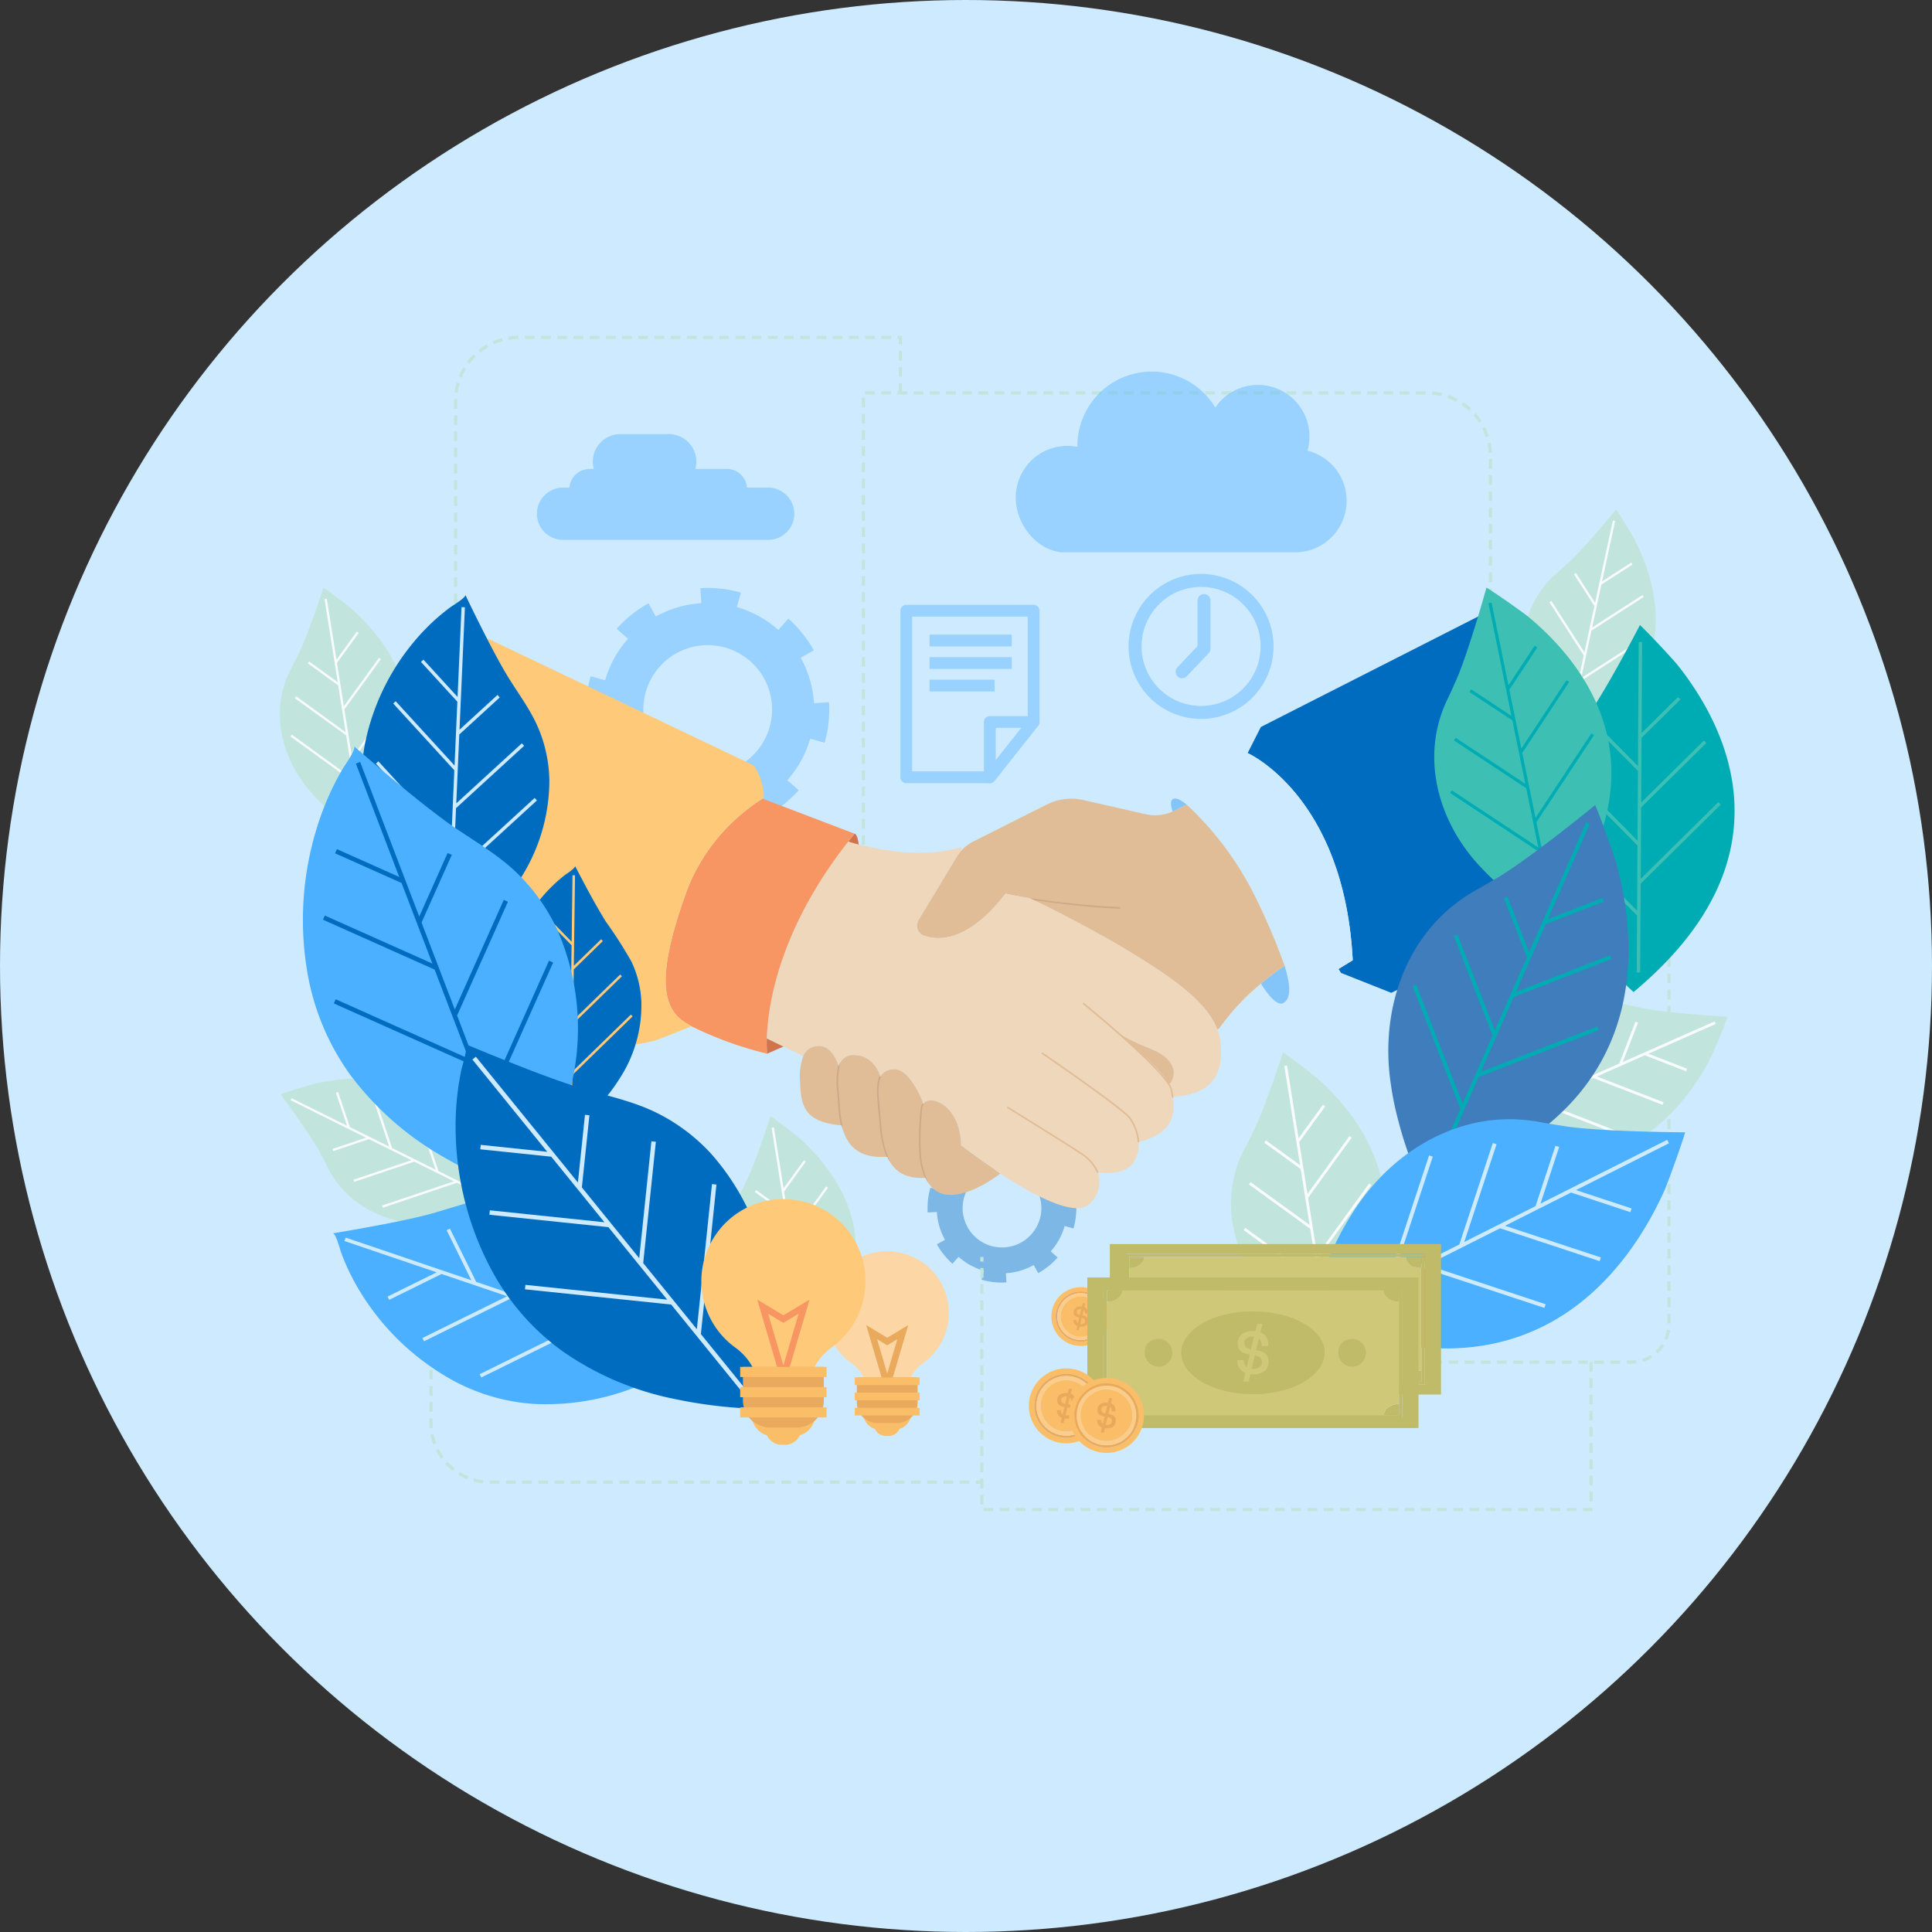 <svg xmlns="http://www.w3.org/2000/svg" width="256" height="256" viewBox="0 0 256 256">
  <rect x="0" y="0" width="256" height="256" fill="#333333" stroke="none"/>
  <g id="Group_11795" data-name="Group 11795" transform="translate(-1251 -1773)">
    <circle id="Ellipse_217" data-name="Ellipse 217" cx="128" cy="128" r="128" transform="translate(1251 1773)" fill="#ceeaff"/>
    <g id="Group_11562" data-name="Group 11562" transform="translate(1258.035 1749.66)">
      <g id="Group_11509" data-name="Group 11509" transform="translate(49.866 181.218)">
        <path id="Path_3200" data-name="Path 3200" d="M149.4,370.639h-.8v-.429h.8Zm-1.663,0h-1.288v-.429h1.288Zm-2.147,0h-1.288v-.429h1.288Zm-2.147,0h-1.288v-.429h1.288Zm-2.147,0h-1.288v-.429H141.3Zm-2.147,0h-1.288v-.429h1.288Zm-2.147,0h-1.288v-.429h1.288Zm-2.147,0h-1.288v-.429h1.288Zm-2.147,0h-1.288v-.429h1.288Zm-2.147,0h-1.288v-.429h1.288Zm-2.147,0h-1.288v-.429h1.288Zm-2.147,0h-1.288v-.429h1.288Zm-2.147,0h-1.288v-.429h1.288Zm-2.147,0H120.69v-.429h1.288Zm-2.147,0h-1.288v-.429h1.288Zm-2.147,0H116.4v-.429h1.288Zm-2.147,0H114.25v-.429h1.288Zm-2.147,0H112.1v-.429h1.288Zm-2.147,0h-1.288v-.429h1.288Zm-2.147,0h-1.288v-.429H109.1Zm-2.147,0h-1.288v-.429h1.288Zm-2.147,0h-1.288v-.429H104.8Zm-2.147,0h-1.288v-.429h1.288Zm-2.147,0H99.222v-.429h1.288Zm-2.147,0H97.075v-.429h1.288Zm-2.147,0H94.928v-.429h1.288Zm-2.147,0H92.781v-.429h1.288Zm-2.147,0H90.635v-.429h1.288Zm-2.147,0H88.488v-.429h1.288Zm-2.147,0H86.341v-.429h1.288Zm-2.147,0H84.194v-.429h1.288Zm-2.169-.055a8.118,8.118,0,0,1-1.3-.26l.119-.413a7.558,7.558,0,0,0,1.226.246Zm-2.128-.551a8.02,8.02,0,0,1-1.175-.6l.226-.365a7.616,7.616,0,0,0,1.112.57Zm-1.9-1.108a8.127,8.127,0,0,1-.97-.9l.316-.29a7.707,7.707,0,0,0,.918.85Zm-1.529-1.579a8.021,8.021,0,0,1-.693-1.125l.383-.195a7.592,7.592,0,0,0,.656,1.066Zm-1.048-1.932a8.057,8.057,0,0,1-.361-1.273l.422-.083a7.6,7.6,0,0,0,.342,1.2Zm-.483-2.146c-.019-.226-.029-.456-.029-.686v-.619h.429v.619c0,.219.009.436.027.65Zm.4-2.164H76.2v-1.288h.429Zm0-2.147H76.2V357.67h.429Zm0-2.147H76.2v-1.288h.429Zm0-2.147H76.2v-1.288h.429Zm0-2.147H76.2v-1.288h.429Zm0-2.147H76.2v-1.288h.429Zm0-2.147H76.2v-1.288h.429Zm0-2.147H76.2v-1.288h.429Zm0-2.147H76.2v-1.288h.429Zm0-2.147H76.2V340.5h.429Zm0-2.147H76.2v-1.288h.429Zm0-2.147H76.2V336.2h.429Zm0-2.147H76.2v-1.288h.429Zm0-2.147H76.2v-1.288h.429Z" transform="translate(-76.198 -331.908)" fill="#c1e5dc"/>
      </g>
      <g id="Group_11510" data-name="Group 11510" transform="translate(149.483 143.736)">
        <path id="Path_3201" data-name="Path 3201" d="M367.813,304.923h-.58v-.429h.58a4.922,4.922,0,0,0,.676-.047l.06.425A5.32,5.32,0,0,1,367.813,304.923Zm-1.438,0h-1.288v-.429h1.288Zm-2.147,0H362.94v-.429h1.288Zm-2.147,0h-1.288v-.429h1.288Zm-2.147,0h-1.288v-.429h1.288Zm-2.147,0H356.5v-.429h1.288Zm-2.147,0h-1.288v-.429h1.288Zm-2.147,0h-1.288v-.429h1.288Zm-2.147,0h-1.288v-.429h1.288Zm-2.147,0h-1.288v-.429H349.2Zm-2.147,0h-1.288v-.429h1.288Zm-2.147,0h-1.288v-.429h1.288Zm-2.147,0h-1.288v-.429h1.288Zm-2.147,0h-1.288v-.429h1.288Zm-2.147,0h-1.288v-.429h1.288Zm-2.147,0h-1.288v-.429h1.288Zm-2.147,0h-1.288v-.429h1.288Zm-2.147,0h-1.288v-.429h1.288Zm-2.147,0H328.59v-.429h1.288Zm-2.147,0h-1.288v-.429h1.288Zm-2.147,0H324.3v-.429h1.288Zm-2.147,0H322.15v-.429h1.288Zm-2.147,0H320v-.429h1.288Zm-2.147,0h-1.288v-.429h1.288Zm-2.147,0h-1.288v-.429H317Zm-2.147,0h-1.288v-.429h1.288Zm-2.147,0h-1.288v-.429H312.7Zm-2.147,0h-1.288v-.429h1.288Zm-2.147,0h-.2v-.429h.2Zm61.01-.251-.132-.408a4.823,4.823,0,0,0,1.112-.524l.231.362A5.22,5.22,0,0,1,369.42,304.672Zm1.921-1.115-.289-.317a4.879,4.879,0,0,0,.8-.937l.36.234A5.256,5.256,0,0,1,371.341,303.558Zm1.289-1.81-.4-.169a4.792,4.792,0,0,0,.335-1.183l.425.063A5.231,5.231,0,0,1,372.63,301.748Zm.421-2.176h-.429v-1.288h.429Zm0-2.147h-.429v-1.288h.429Zm0-2.147h-.429V293.99h.429Zm0-2.147h-.429v-1.288h.429Zm0-2.147h-.429V289.7h.429Zm0-2.147h-.429V287.55h.429Zm0-2.147h-.429V285.4h.429Zm0-2.147h-.429v-1.288h.429Zm0-2.147h-.429v-1.288h.429Zm0-2.147h-.429v-1.288h.429Zm0-2.147h-.429v-1.288h.429Zm0-2.147h-.429v-1.288h.429Zm0-2.147h-.429v-1.288h.429Zm0-2.147h-.429v-1.288h.429Zm0-2.147h-.429v-1.288h.429Zm0-2.147h-.429v-1.288h.429Zm0-2.147h-.429v-1.288h.429Zm0-2.147h-.429v-1.288h.429Zm0-2.147h-.429v-1.288h.429Zm0-2.147h-.429v-1.288h.429Zm0-2.147h-.429v-1.288h.429Zm0-2.147h-.429V253.2h.429Zm0-2.147h-.429v-1.288h.429Zm0-2.147h-.429v-1.288h.429Zm0-2.147h-.429V246.76h.429Zm0-2.147h-.429v-1.288h.429Z" transform="translate(-308.208 -244.613)" fill="#c1e5dc"/>
      </g>
      <g id="Group_11511" data-name="Group 11511" transform="translate(53.116 67.833)">
        <path id="Path_3202" data-name="Path 3202" d="M84.2,118.22h-.429V117H84.2Zm0-2.082h-.429V114.85H84.2Zm0-2.147h-.429V112.7H84.2Zm0-2.147h-.429v-1.288H84.2Zm0-2.147h-.429V108.41H84.2Zm0-2.147h-.429v-1.288H84.2Zm0-2.147h-.429v-1.288H84.2Zm0-2.147h-.429v-1.288H84.2Zm0-2.147h-.429V99.822H84.2Zm0-2.147h-.429V97.676H84.2Zm0-2.147h-.429V95.529H84.2Zm0-2.147h-.429V93.382H84.2Zm0-2.147h-.429V91.235H84.2Zm0-2.147h-.429V89.088H84.2Zm0-2.147h-.429V86.941H84.2Zm0-2.147h-.429V84.795H84.2Zm0-2.147h-.429V82.648H84.2Zm0-2.147h-.429V80.5H84.2Zm0-2.147h-.429V78.354H84.2Zm0-2.147h-.429V76.457c0-.085,0-.171,0-.256l.429.013c0,.081,0,.162,0,.243Zm58.938-2.1h-.429V74.112h.429Zm-58.868-.02-.425-.056a8.6,8.6,0,0,1,.271-1.291l.412.12A8.205,8.205,0,0,0,84.266,75.38Zm.534-2.016-.4-.162a8.659,8.659,0,0,1,.59-1.179l.368.221A8.2,8.2,0,0,0,84.8,73.364Zm58.334-.111h-.429V71.965h.429Zm-57.307-1.7-.344-.258a8.668,8.668,0,0,1,.869-.992l.3.306A8.241,8.241,0,0,0,85.828,71.55Zm57.307-.444h-.429V69.818h.429ZM87.28,70.052l-.268-.335a8.639,8.639,0,0,1,1.091-.743l.214.372A8.173,8.173,0,0,0,87.28,70.052Zm1.782-1.085-.175-.392a8.556,8.556,0,0,1,1.244-.442l.112.414A8.138,8.138,0,0,0,89.061,68.967Zm54.073-.008h-.429v-.7h-.162v-.429h.592ZM91.06,68.37l-.069-.424a8.714,8.714,0,0,1,1.314-.113l0,.429A8.3,8.3,0,0,0,91.06,68.37Zm50.624-.108H140.4v-.429h1.288Zm-2.147,0h-1.288v-.429h1.288Zm-2.147,0H136.1v-.429h1.288Zm-2.147,0h-1.288v-.429h1.288Zm-2.147,0h-1.288v-.429H133.1Zm-2.147,0h-1.288v-.429h1.288Zm-2.147,0h-1.288v-.429H128.8Zm-2.147,0h-1.288v-.429h1.288Zm-2.147,0h-1.288v-.429h1.288Zm-2.147,0h-1.288v-.429h1.288Zm-2.147,0h-1.288v-.429h1.288Zm-2.147,0h-1.288v-.429h1.288Zm-2.147,0h-1.288v-.429h1.288Zm-2.147,0h-1.288v-.429h1.288Zm-2.147,0H110.34v-.429h1.288Zm-2.147,0h-1.288v-.429h1.288Zm-2.147,0h-1.288v-.429h1.288Zm-2.147,0H103.9v-.429h1.288Zm-2.147,0h-1.288v-.429h1.288Zm-2.147,0H99.606v-.429h1.288Zm-2.147,0H97.459v-.429h1.288Zm-2.147,0H95.313v-.429H96.6Zm-2.147,0H93.166v-.429h1.288Z" transform="translate(-83.767 -67.833)" fill="#c1e5dc"/>
      </g>
      <g id="Group_11512" data-name="Group 11512" transform="translate(107.155 75.185)">
        <path id="Path_3203" data-name="Path 3203" d="M293.141,148.066h-1.5v-.429h1.073V147.6h.429Zm-2.362,0h-1.288v-.429h1.288Zm-2.147,0h-1.288v-.429h1.288Zm-2.147,0H285.2v-.429h1.288Zm-2.147,0h-1.288v-.429h1.288Zm-2.147,0H280.9v-.429h1.288Zm-2.147,0h-1.288v-.429h1.288Zm-2.147,0H276.61v-.429H277.9Zm-2.147,0h-1.288v-.429h1.288Zm-2.147,0h-1.288v-.429H273.6Zm-2.147,0H270.17v-.429h1.288Zm-2.147,0h-1.288v-.429h1.288Zm-2.147,0h-1.288v-.429h1.288Zm-2.147,0h-1.288v-.429h1.288Zm-2.147,0h-1.288v-.429h1.288Zm-2.147,0h-1.288v-.429h1.288Zm-2.147,0h-1.288v-.429h1.288Zm-2.147,0h-1.288v-.429h1.288Zm-2.147,0H253v-.429h1.288Zm-2.147,0h-1.288v-.429h1.288Zm-2.147,0H248.7v-.429h1.288Zm-2.147,0h-1.288v-.429h1.288Zm-2.147,0h-1.288v-.429H245.7Zm-2.147,0h-1.288v-.429h1.288Zm-2.147,0h-1.288v-.429H241.4Zm-2.147,0h-1.288v-.429h1.288Zm-2.147,0h-1.288v-.429h1.288Zm-2.147,0h-1.288v-.429h1.288Zm-2.147,0h-1.288v-.429h1.288Zm-2.147,0H229.38v-.429h1.288Zm-2.147,0h-1.288v-.429h1.288Zm-2.147,0h-1.288v-.429h1.288Zm-2.147,0H222.94v-.429h1.288Zm-2.147,0h-1.288v-.429h1.288Zm-2.147,0h-1.288v-.429h1.288Zm-2.147,0H216.5v-.429h1.288Zm-2.147,0h-1.288v-.429h1.288Zm-2.147,0h-1.288v-.429h1.288Zm-2.147,0h-1.288v-.429h1.288Zm-1.292-.855h-.429v-1.288h.429Zm83.086-.472h-.429v-1.288h.429Zm-83.086-1.675h-.429v-1.288h.429Zm83.086-.472h-.429V143.3h.429Zm-83.086-1.675h-.429v-1.288h.429Zm83.086-.472h-.429v-1.288h.429Zm-83.086-1.675h-.429v-1.288h.429Zm83.086-.472h-.429v-1.288h.429Zm-83.086-1.675h-.429v-1.288h.429Zm83.086-.472h-.429v-1.288h.429Zm-83.086-1.675h-.429v-1.288h.429ZM293.141,136h-.429v-1.288h.429Zm-83.086-1.675h-.429v-1.288h.429Zm83.086-.472h-.429V132.57h.429Zm-83.086-1.675h-.429V130.9h.429Zm83.086-.472h-.429v-1.288h.429Zm-83.086-1.675h-.429v-1.288h.429Zm83.086-.472h-.429v-1.288h.429Zm-83.086-1.675h-.429V126.6h.429Zm83.086-.472h-.429V126.13h.429Zm-83.086-1.675h-.429v-1.288h.429Zm83.086-.472h-.429v-1.288h.429ZM210.055,123.6h-.429v-1.288h.429Zm83.086-.472h-.429v-1.288h.429Zm-83.086-1.675h-.429v-1.288h.429Zm83.086-.472h-.429v-1.288h.429ZM210.055,119.3h-.429v-1.288h.429Zm83.086-.472h-.429v-1.288h.429Zm-83.086-1.675h-.429v-1.288h.429Zm83.086-.472h-.429V115.4h.429Zm-83.086-1.675h-.429V113.72h.429Zm83.086-.472h-.429v-1.288h.429Zm-83.086-1.675h-.429v-1.288h.429Zm83.086-.472h-.429V111.1h.429Zm-83.086-1.675h-.429v-1.288h.429Zm83.086-.472h-.429v-1.288h.429Zm-83.086-1.675h-.429V107.28h.429Zm83.086-.472h-.429v-1.288h.429Zm-83.086-1.675h-.429v-1.288h.429Zm83.086-.472h-.429v-1.288h.429Zm-83.086-1.675h-.429v-1.288h.429Zm83.086-.472h-.429v-1.288h.429Zm-83.086-1.675h-.429V100.84h.429Zm83.086-.472h-.429v-1.288h.429Zm-83.086-1.675h-.429V98.693h.429Zm83.086-.472h-.429V98.221h.429Zm-83.086-1.675h-.429V96.546h.429Zm83.086-.472h-.429V96.074h.429Zm-83.086-1.675h-.429V94.4h.429Zm83.086-.472h-.429V93.927h.429ZM210.055,93.54h-.429V92.252h.429Zm82.642-.459a8.251,8.251,0,0,0-.17-1.242l.419-.091a8.611,8.611,0,0,1,.179,1.307Zm-82.642-1.688h-.429V90.105h.429Zm82.252-.361a8.044,8.044,0,0,0-.479-1.158l.383-.195a8.5,8.5,0,0,1,.505,1.219Zm-82.252-1.786h-.429V87.959h.429Zm81.356-.1a8.238,8.238,0,0,0-.756-1l.321-.285a8.661,8.661,0,0,1,.8,1.052Zm-1.342-1.6a8.259,8.259,0,0,0-.984-.777l.24-.356a8.721,8.721,0,0,1,1.035.818ZM210.055,87.1h-.429V85.812h.429Zm78.313-.755a8.119,8.119,0,0,0-1.149-.5l.142-.406a8.59,8.59,0,0,1,1.209.53Zm-1.951-.739a8.19,8.19,0,0,0-1.239-.195l.034-.428a8.693,8.693,0,0,1,1.3.205Zm-2.079-.221H283.05v-.429h1.288Zm-2.147,0H280.9v-.429h1.288Zm-2.147,0h-1.288v-.429h1.288Zm-2.147,0H276.61v-.429H277.9Zm-2.147,0h-1.288v-.429h1.288Zm-2.147,0h-1.288v-.429H273.6Zm-2.147,0H270.17v-.429h1.288Zm-2.147,0h-1.288v-.429h1.288Zm-2.147,0h-1.288v-.429h1.288Zm-2.147,0h-1.288v-.429h1.288Zm-2.147,0h-1.288v-.429h1.288Zm-2.147,0h-1.288v-.429h1.288Zm-2.147,0h-1.288v-.429h1.288Zm-2.147,0h-1.288v-.429h1.288Zm-2.147,0h-1.288v-.429h1.288Zm-2.147,0h-1.288v-.429h1.288Zm-2.147,0H248.7v-.429h1.288Zm-2.147,0h-1.288v-.429h1.288Zm-2.147,0h-1.288v-.429H245.7Zm-2.147,0h-1.288v-.429h1.288Zm-2.147,0h-1.288v-.429H241.4Zm-2.147,0h-1.288v-.429h1.288Zm-2.147,0H235.82v-.429h1.288Zm-2.147,0h-1.288v-.429h1.288Zm-2.147,0h-1.288v-.429h1.288Zm-2.147,0H229.38v-.429h1.288Zm-2.147,0h-1.288v-.429h1.288Zm-2.147,0h-1.288v-.429h1.288Zm-2.147,0h-1.288v-.429h1.288Zm-2.147,0h-1.288v-.429h1.288Zm-2.147,0h-1.288v-.429h1.288Zm-2.147,0H216.5v-.429h1.288Zm-2.147,0h-1.288v-.429h1.288Zm-2.147,0h-1.288v-.429h1.288Zm-2.147,0h-1.288v-.429h1.288Z" transform="translate(-209.626 -84.956)" fill="#c1e5dc"/>
      </g>
      <g id="Group_11513" data-name="Group 11513" transform="translate(30.053 101.199)">
        <path id="Path_3204" data-name="Path 3204" d="M35.831,145.544c1.006.666,3.546,2.649,3.953,3.018,5.292,4.809,13.115,15.434.851,29.618a32.234,32.234,0,0,1-5.407-4.363q-.544-.555-1.022-1.114c-3.989-4.5-5.658-11.082-2.51-16.718q.417-.805.809-1.6C33.814,151.751,35.831,145.544,35.831,145.544Z" transform="translate(-30.053 -145.544)" fill="#c1e5dc"/>
        <path id="Path_3205" data-name="Path 3205" d="M33.3,167.229l.18-.249,8.131,5.9-.921-5.791-6.8-4.931.18-.249,6.548,4.751-.986-6.2L35.6,157.531l.18-.249,3.793,2.752-1.752-11.012.3-.048,1.285,8.079,2.7-3.725.249.18-2.883,3.973.913,5.74,4.658-6.421.249.18-4.839,6.669L41.465,170l5.764-7.945.249.18-5.945,8.193,1.253,7.877-.3.048-.8-5.045Z" transform="translate(-31.907 -147.501)" fill="#f9fbfc"/>
      </g>
      <g id="Group_11514" data-name="Group 11514" transform="translate(194.688 90.847)">
        <path id="Path_3206" data-name="Path 3206" d="M425.909,121.432c.7.986,2.346,3.753,2.592,4.245,3.192,6.4,6.638,19.136-9.929,27.916a32.255,32.255,0,0,1-3.46-6.024c-.2-.476-.388-.946-.549-1.408-2.088-5.642-1.262-12.379,3.713-16.492q.679-.6,1.331-1.194C421.781,126.489,425.909,121.432,425.909,121.432Z" transform="translate(-413.49 -121.432)" fill="#c1e5dc"/>
        <path id="Path_3207" data-name="Path 3207" d="M416.262,140.183l.258-.167,5.443,8.443,1.238-5.732-4.55-7.058.258-.166,4.384,6.8,1.324-6.132-2.706-4.2.258-.166,2.54,3.939,2.354-10.9.3.065-1.727,8,3.867-2.493.166.258-4.126,2.66-1.227,5.682,6.667-4.3.167.258-6.925,4.465-1.357,6.282,8.25-5.319.166.258-8.508,5.485-1.684,7.8-.3-.065,1.078-4.993Z" transform="translate(-415.072 -123.381)" fill="#f9fbfc"/>
      </g>
      <g id="Group_11515" data-name="Group 11515" transform="translate(30.162 166.252)">
        <path id="Path_3208" data-name="Path 3208" d="M30.307,299.157c1.127-.433,4.214-1.352,4.751-1.469,6.987-1.523,20.18-1.735,24.623,16.482a32.268,32.268,0,0,1-6.69,1.875c-.512.081-1.012.144-1.5.187-5.982.638-12.309-1.817-15.075-7.65q-.414-.806-.83-1.584C34.195,304.4,30.307,299.157,30.307,299.157Z" transform="translate(-30.307 -297.053)" fill="#c1e5dc"/>
        <path id="Path_3209" data-name="Path 3209" d="M45.587,316.032l-.1-.291,9.521-3.2-5.252-2.608L41.8,312.608l-.1-.291,7.668-2.58-5.619-2.79-4.733,1.592-.1-.291,4.442-1.494-9.987-4.959.137-.275,7.327,3.638L39.37,300.8l.291-.1,1.565,4.653,5.206,2.585L43.9,300.418l.291-.1,2.627,7.81,5.757,2.858-3.13-9.3.291-.1,3.228,9.594,7.144,3.547-.137.275L55.4,312.731Z" transform="translate(-32.057 -298.917)" fill="#f9fbfc"/>
      </g>
      <g id="Group_11516" data-name="Group 11516" transform="translate(197.57 106.159)">
        <path id="Path_3210" data-name="Path 3210" d="M432.9,157.1c1.3,1.211,4.522,4.7,5.025,5.34,6.544,8.265,15.374,25.6-5.87,43.287a47.55,47.55,0,0,1-6.817-7.644q-.658-.938-1.219-1.866c-4.722-7.507-5.57-17.478.362-24.921q.8-1.07,1.56-2.126C428.478,165.641,432.9,157.1,432.9,157.1Z" transform="translate(-420.204 -157.095)" fill="#00acb3"/>
        <path id="Path_3211" data-name="Path 3211" d="M423.9,187.723l.322-.318,10.411,10.533.05-8.645-8.7-8.8.322-.318,8.385,8.482.053-9.249-5.176-5.236.322-.318,4.857,4.914.1-16.439.453,0-.07,12.06,4.825-4.769.318.322-5.147,5.088-.049,8.569,8.317-8.221.318.322-8.639,8.54-.055,9.475L445.4,183.539l.318.322-10.614,10.491-.068,11.758-.453,0,.044-7.531Z" transform="translate(-422.314 -160.078)" fill="#3ebfb4"/>
      </g>
      <g id="Group_11517" data-name="Group 11517" transform="translate(156.083 162.778)">
        <path id="Path_3212" data-name="Path 3212" d="M330.479,288.961c1.2.8,4.233,3.163,4.719,3.6,6.319,5.742,15.66,18.429,1.017,35.364a38.488,38.488,0,0,1-6.456-5.209q-.65-.663-1.221-1.33c-4.763-5.377-6.755-13.232-3-19.962q.5-.96.966-1.9C328.07,296.373,330.479,288.961,330.479,288.961Z" transform="translate(-323.579 -288.961)" fill="#c1e5dc"/>
        <path id="Path_3213" data-name="Path 3213" d="M327.458,314.853l.215-.3,9.708,7.044-1.1-6.914-8.115-5.888.215-.3,7.818,5.673-1.177-7.4-4.826-3.5.215-.3,4.529,3.286-2.091-13.148.362-.058,1.534,9.646,3.227-4.447.3.215-3.442,4.744,1.09,6.854,5.562-7.666.3.215L336,310.582l1.206,7.579,6.883-9.486.3.215-7.1,9.783,1.5,9.4-.362.058-.958-6.023Z" transform="translate(-325.793 -291.299)" fill="#f9fbfc"/>
      </g>
      <g id="Group_11518" data-name="Group 11518" transform="translate(185.681 155.987)">
        <path id="Path_3214" data-name="Path 3214" d="M428.722,275.221c-.462,1.365-1.975,4.9-2.279,5.484-3.936,7.577-13.816,19.849-33.93,10.019a38.476,38.476,0,0,1,3.387-7.572c.316-.531.64-1.039.974-1.52,3.981-5.979,11.066-9.912,18.533-8q1.056.235,2.088.447C420.941,274.786,428.722,275.221,428.722,275.221Z" transform="translate(-392.514 -273.146)" fill="#c1e5dc"/>
        <path id="Path_3215" data-name="Path 3215" d="M407.348,279.066l.342.132-4.329,11.186,6.4-2.83,3.619-9.35.342.132-3.487,9.008,6.851-3.028,2.152-5.561.342.132-2.02,5.219,12.177-5.382.148.336-8.934,3.948,5.124,1.983-.132.342-5.466-2.116-6.348,2.805,8.833,3.419-.132.342-9.175-3.551-7.019,3.1,10.93,4.23-.132.342-11.272-4.363-8.71,3.849-.148-.335,5.579-2.465Z" transform="translate(-395.249 -276.032)" fill="#f9fbfc"/>
      </g>
      <path id="Path_3216" data-name="Path 3216" d="M257.151,95.558a6.829,6.829,0,0,1,8.167-6.7c0-.044,0-.088,0-.132a9.844,9.844,0,0,1,18.273-5.084A6.828,6.828,0,0,1,295.8,89.369a6.829,6.829,0,0,1-1.637,13.459H263.134C259.762,102.41,257.151,99.043,257.151,95.558Z" transform="translate(-129.59 -6.305)" fill="#4ab0ff" opacity="0.4"/>
      <path id="Path_3217" data-name="Path 3217" d="M154.723,160.92a14.1,14.1,0,0,0-1.764-6.025l1.747-.974a16.139,16.139,0,0,0-3.375-4.208L150,151.21a14.072,14.072,0,0,0-5.5-3.026l.545-1.916-.025-.007a16.136,16.136,0,0,0-4.4-.612q-.474,0-.945.028l.118,2a14.11,14.11,0,0,0-6.027,1.759l-.973-1.748a16.152,16.152,0,0,0-4.21,3.372l1.5,1.332a14.062,14.062,0,0,0-3.03,5.5l-1.916-.547-.011.037a16.12,16.12,0,0,0-.613,4.395q0,.468.027.932l2-.117a14.107,14.107,0,0,0,1.754,6.029l-1.749.971a16.151,16.151,0,0,0,3.369,4.213l1.333-1.5a14.07,14.07,0,0,0,5.5,3.034l-.549,1.916.05.014a16.1,16.1,0,0,0,4.395.612c.325,0,.649-.009.971-.029l-.121-2a14.1,14.1,0,0,0,6.024-1.769l.976,1.747a16.141,16.141,0,0,0,4.205-3.379l-1.5-1.329a14.069,14.069,0,0,0,3.021-5.5l1.916.544,0-.012a16.121,16.121,0,0,0,.613-4.395c0-.32-.01-.64-.029-.958Zm-17.591,13.214h0l.1-.348Zm11.716-10.043a8.529,8.529,0,1,1,.325-2.33A8.544,8.544,0,0,1,148.848,164.091Z" transform="translate(-53.903 -44.405)" fill="#4ab0ff" opacity="0.4"/>
      <path id="Path_3218" data-name="Path 3218" d="M248.4,323.439a8.621,8.621,0,0,0-1.079-3.685l1.069-.6a9.874,9.874,0,0,0-2.065-2.574l-.814.916a8.607,8.607,0,0,0-3.365-1.851l.334-1.172-.015,0a9.877,9.877,0,0,0-2.688-.374q-.29,0-.578.017l.073,1.222a8.63,8.63,0,0,0-3.687,1.076l-.595-1.07a9.883,9.883,0,0,0-2.575,2.063l.915.815a8.6,8.6,0,0,0-1.853,3.363l-1.172-.334-.006.023a9.848,9.848,0,0,0-.374,2.688c0,.191.006.381.016.57l1.222-.071a8.625,8.625,0,0,0,1.073,3.687l-1.07.594a9.881,9.881,0,0,0,2.061,2.577l.815-.915a8.6,8.6,0,0,0,3.362,1.856l-.336,1.172.031.009a9.863,9.863,0,0,0,2.688.374q.3,0,.594-.018l-.074-1.222a8.63,8.63,0,0,0,3.684-1.082l.6,1.068a9.876,9.876,0,0,0,2.572-2.067l-.917-.813a8.6,8.6,0,0,0,1.848-3.366l1.172.333,0-.008a9.848,9.848,0,0,0,.374-2.688q0-.294-.017-.586Zm-10.759,8.082h0l.06-.213Zm7.166-6.143a5.216,5.216,0,1,1,.2-1.425A5.226,5.226,0,0,1,244.811,325.379Z" transform="translate(-114.056 -140.528)" fill="#006cbf" opacity="0.4"/>
      <g id="Group_11522" data-name="Group 11522" transform="translate(47.054 103.712)">
        <path id="Path_3219" data-name="Path 3219" d="M206.282,221.489s.37-.039.555,1.448c.095.76-1.233-.348-1.394-.4C205.713,222.188,206,221.839,206.282,221.489Z" transform="translate(-147.137 -191.393)" fill="#d1744b"/>
        <path id="Path_3220" data-name="Path 3220" d="M361.827,151.4s9.69,11.136,10.624,39.211l-24.726,11.966-6.649-2.639-.323-.523,1.872-1.153C341.5,176.463,328.7,170.808,328.7,170.808l1.757-3.46Z" transform="translate(-217.47 -151.395)" fill="#006cbf"/>
        <path id="Path_3221" data-name="Path 3221" d="M320.515,224.8a84.691,84.691,0,0,0-4.247-9.851,42.2,42.2,0,0,0-8.747-11.523,4.19,4.19,0,0,0-1-.666,1.1,1.1,0,0,0-.747-.085l9.843-6.063s12.8,5.656,13.929,27.449l-1.872,1.153-7.213,4.446C321.436,228.99,321.24,227.111,320.515,224.8Z" transform="translate(-204.388 -177.195)" fill="#ceeaff"/>
        <path id="Path_3222" data-name="Path 3222" d="M335.951,262.259c.725,2.315.921,4.194-.058,4.86a.965.965,0,0,1-.122.073c-.972.522-2.527-1.873-2.95-2.567A35.5,35.5,0,0,1,335.951,262.259Z" transform="translate(-219.824 -214.658)" fill="#83c5f8"/>
        <path id="Path_3223" data-name="Path 3223" d="M275.36,232.839a35.549,35.549,0,0,0-3.129,2.366,30.345,30.345,0,0,0-5.554,5.957l-.244.095c-1.458-3.761-6.029-6.837-11.021-9.93-4.9-3.036-11.278-6.215-13.214-7.162-.374-.189-.584-.288-.584-.288-.5-.077-.944-.15-1.332-.221l-.334-.055c-1.013-.186-1.562-.322-1.562-.322l-.012.014c-.049.066-.1.127-.148.188-4.814,6.133-8.656,6.063-10.643,5.367a1.406,1.406,0,0,1-.736-2.055l5.033-8.342a5.528,5.528,0,0,1,.7-.93,5.449,5.449,0,0,1,1.552-1.158l9.718-4.889a7.245,7.245,0,0,1,4.864-.591l8.248,1.874a5.653,5.653,0,0,0,3.575-.367c.078-.034.156-.073.234-.111l1.593-.817a42.206,42.206,0,0,1,8.747,11.523A84.623,84.623,0,0,1,275.36,232.839Z" transform="translate(-159.235 -185.24)" fill="#e0bd96"/>
        <path id="Path_3224" data-name="Path 3224" d="M234.094,257.771c.35,2.109.175,4.653-4.219,5.885l-.308.024a4.073,4.073,0,0,1-.761,2.87c-1.2,1.583-3.767,1.324-4.659,1.177a3.857,3.857,0,0,1-.951,4.087c-1.771,2.109-7.576-1.039-11.943-3.9-2.836-1.857-5.067-3.6-5.194-3.7-.016-5.188-3.972-6.944-5.02-5.511.029-.254-1.846-4.9-4.012-4.6a2.042,2.042,0,0,0-1.662.936c-.021-.2-.9-2.723-3.288-2.82a1.945,1.945,0,0,0-2.227,1.476s-.787-2.775-2.685-2.681a2.142,2.142,0,0,0-2.02,1.346l-2.628-1.28-2.2-1.07c.121-4.149,1.485-14.264,10.789-26.091.161.052.653.207,1.394.4,2.66.689,8.513,1.854,13.537.37l.113.373a5.525,5.525,0,0,0-.7.93l-5.033,8.342a1.406,1.406,0,0,0,.737,2.054c2.009.7,5.915.766,10.8-5.57,0,0,1.175.289,3.228.6,0,0,7.946,3.827,13.8,7.45,4.992,3.092,9.563,6.168,11.021,9.929a6.962,6.962,0,0,1,.469,2.018c.358,4.711-1.888,6.608-6.246,6.925Zm-.485-1.719.2-.129s1.328-1.726-.725-3.451c-1.4-1.181-3.31-1.323-6.453-3.312C226.633,249.16,232.194,253.508,233.609,256.052Z" transform="translate(-132.799 -192.785)" fill="#eed7ba"/>
        <path id="Path_3225" data-name="Path 3225" d="M305.337,210.7l.025-.011a1.1,1.1,0,0,1,.747.085,4.189,4.189,0,0,1,1,.666l-1.592.817c-.078.038-.156.077-.234.111l-.02-.028S304.745,210.975,305.337,210.7Z" transform="translate(-203.979 -185.208)" fill="#83c5f8"/>
        <path id="Path_3226" data-name="Path 3226" d="M294.642,286c2.053,1.725.725,3.451.725,3.451l-.2.129c-1.415-2.544-6.976-6.892-6.976-6.892C291.332,284.681,293.238,284.823,294.642,286Z" transform="translate(-194.355 -226.318)" fill="#e0bd96"/>
        <path id="Path_3227" data-name="Path 3227" d="M238.147,313.494l-.012.014s-5.285,4.18-8.355,2.36a3.548,3.548,0,0,1-1.136-1.1,4.447,4.447,0,0,1-.4-.709c-1.216-2.63-.716-6.854-.556-9.047a1.38,1.38,0,0,1,.243-.726c1.048-1.432,5,.328,5.02,5.511C233.079,309.9,235.311,311.637,238.147,313.494Z" transform="translate(-159.696 -238.366)" fill="#e0bd96"/>
        <path id="Path_3228" data-name="Path 3228" d="M220.576,298.8a1.38,1.38,0,0,0-.243.726c-.16,2.193-.66,6.417.556,9.047h0a.835.835,0,0,1-.1,0c-2.4.143-3.784-.746-4.61-2.1a5.817,5.817,0,0,1-.358-.687,20.4,20.4,0,0,1-1.072-6.065c-.223-2.3-.311-3.741.161-4.581a2.05,2.05,0,0,1,1.662-.937C218.73,293.9,220.605,298.544,220.576,298.8Z" transform="translate(-152.34 -232.878)" fill="#e0bd96"/>
        <path id="Path_3229" data-name="Path 3229" d="M173.292,216.371c-9.3,11.827-10.668,21.942-10.789,26.091a15.173,15.173,0,0,0,.046,2.012,47.741,47.741,0,0,1-10.033-3.636h0a13.138,13.138,0,0,1-1.147-.716c-3.657-2.56-2.462-8.948.593-17.408a24.918,24.918,0,0,1,10-12.031l12.169,4.639C173.844,215.673,173.562,216.023,173.292,216.371Z" transform="translate(-114.987 -185.227)" fill="#f79663"/>
        <path id="Path_3230" data-name="Path 3230" d="M208.686,303.3c-.034,0-.069,0-.1.006-3.718.236-5.189-1.573-5.819-3.721-.046-.146-.084-.3-.122-.453a30.254,30.254,0,0,1-.47-4.341,10.029,10.029,0,0,1,.088-3.481,2.458,2.458,0,0,1,.213-.515,1.965,1.965,0,0,1,2.014-.961c2.39.1,3.267,2.623,3.288,2.82-.472.84-.383,2.282-.161,4.581A20.4,20.4,0,0,0,208.686,303.3Z" transform="translate(-145.213 -230.39)" fill="#e0bd96"/>
        <path id="Path_3231" data-name="Path 3231" d="M196.07,297.529c-.04,0-.074,0-.113-.009-4.784-.441-5.27-2.5-5.391-5.666a8.171,8.171,0,0,1,.416-3.481,2.148,2.148,0,0,1,2.02-1.346c1.585-.078,2.393,1.84,2.621,2.476.044.129.065.2.065.2a10.029,10.029,0,0,0-.088,3.481A30.255,30.255,0,0,0,196.07,297.529Z" transform="translate(-138.64 -228.789)" fill="#e0bd96"/>
        <g id="Group_11519" data-name="Group 11519" transform="translate(56.753 60.402)">
          <path id="Path_3232" data-name="Path 3232" d="M215.771,306.94l.259.728a5.817,5.817,0,0,1-.358-.687c-.034,0-.069,0-.1.006a14.311,14.311,0,0,1-.867-3.811c-.083-.781-.139-1.548-.209-2.249-.219-2.3-.321-3.748.176-4.643l.092.051.1.055c-.448.786-.373,2.22-.15,4.519.07.705.125,1.468.208,2.245A12.965,12.965,0,0,0,215.771,306.94Z" transform="translate(-208.951 -294.476)" fill="#cea98a"/>
          <path id="Path_3233" data-name="Path 3233" d="M227.659,305.579a35.154,35.154,0,0,0-.142,6.22,11.653,11.653,0,0,0,.988,3.526,4.448,4.448,0,0,1-.4-.709h0a.829.829,0,0,1-.1,0,10.42,10.42,0,0,1-.695-2.8,35.121,35.121,0,0,1,.142-6.259,1.445,1.445,0,0,1,.263-.779l.084.06.089.064A1.25,1.25,0,0,0,227.659,305.579Z" transform="translate(-216.309 -299.326)" fill="#cea98a"/>
          <path id="Path_3234" data-name="Path 3234" d="M202.345,298.752c.046.432.094.745.185,1.227a5.449,5.449,0,0,1,.094.834l0,.051c-.046-.146-.084-.3-.122-.453-.04,0-.074,0-.113-.009a14.184,14.184,0,0,1-.259-1.626c-.106-.995-.134-1.951-.2-2.694a10.215,10.215,0,0,1,.092-3.52l.037-.176c.044.129.065.2.065.2a2.458,2.458,0,0,1,.213-.515,11.916,11.916,0,0,0-.193,3.989C202.212,296.818,202.24,297.766,202.345,298.752Z" transform="translate(-201.826 -292.073)" fill="#cea98a"/>
        </g>
        <path id="Path_3235" data-name="Path 3235" d="M116.624,181.305a24.918,24.918,0,0,0-10,12.031c-3.056,8.459-4.251,14.847-.593,17.408a13.138,13.138,0,0,0,1.147.716l-3.6,1.444a14.545,14.545,0,0,1-10.385.158l-22.776-8.322C66.59,174.206,78.329,159.2,78.329,159.2L115.2,176.789C116.126,177.269,117.142,180.978,116.624,181.305Z" transform="translate(-69.648 -155.849)" fill="#feca7a"/>
        <path id="Path_3236" data-name="Path 3236" d="M182.5,285.766l-2.149.941h0a15.176,15.176,0,0,1-.046-2.012Z" transform="translate(-132.785 -227.461)" fill="#d1744b"/>
        <path id="Path_3237" data-name="Path 3237" d="M305.566,302.747" transform="translate(-204.271 -237.762)" fill="#e8c8a1"/>
        <path id="Path_3238" data-name="Path 3238" d="M277.851,273.872s.173.141.478.392c1.066.88,3.738,3.113,6.2,5.379,1.229,1.133,2.4,2.273,3.3,3.255a14.863,14.863,0,0,1,1.1,1.331,2.992,2.992,0,0,1,.516.921c.069.32.122.681.179,1.029a.107.107,0,0,0,.212-.034c-.057-.355-.129-.7-.2-1.019a3.538,3.538,0,0,0-.661-1.2,54.588,54.588,0,0,0-6.42-6.351c-2.435-2.142-4.562-3.872-4.563-3.873a.107.107,0,0,0-.136.167Z" transform="translate(-188.434 -221.176)" fill="#e0bd96"/>
        <g id="Group_11520" data-name="Group 11520" transform="translate(83.93 59.094)">
          <path id="Path_3239" data-name="Path 3239" d="M276.912,297.66h0a5.388,5.388,0,0,0-.788-.762c-2.684-2.276-10.832-7.853-10.834-7.854a.107.107,0,1,0-.121.177l.459.316c1.025.706,3.6,2.489,6.024,4.238,1.212.874,2.385,1.74,3.306,2.458.46.359.857.68,1.164.947a4.543,4.543,0,0,1,.616.607h0a6.29,6.29,0,0,1,1.093,2.894c.006.051.01.1.014.154a.107.107,0,1,0,.214-.017c0-.053-.009-.107-.015-.16A6.5,6.5,0,0,0,276.912,297.66Z" transform="translate(-265.123 -289.026)" fill="#e0bd96"/>
          <path id="Path_3240" data-name="Path 3240" d="M265.232,289.482Z" transform="translate(-265.185 -289.286)"/>
        </g>
        <g id="Group_11521" data-name="Group 11521" transform="translate(79.346 66.274)">
          <path id="Path_3241" data-name="Path 3241" d="M264.388,311.906h0c-1.574-1.074-9.777-6.141-9.778-6.142a.107.107,0,0,0-.113.183l1.307.808c2.38,1.475,7.293,4.529,8.463,5.328h0a5.466,5.466,0,0,1,2.079,2.375.107.107,0,1,0,.2-.079A5.676,5.676,0,0,0,264.388,311.906Z" transform="translate(-254.446 -305.748)" fill="#e0bd96"/>
          <path id="Path_3242" data-name="Path 3242" d="M277.319,320.5Z" transform="translate(-267.498 -314.168)"/>
          <path id="Path_3243" data-name="Path 3243" d="M254.564,306.211Z" transform="translate(-254.514 -306.012)"/>
        </g>
        <path id="Path_3244" data-name="Path 3244" d="M271.714,242.372a.1.1,0,0,1-.105.106c-3.268-.033-9.167-.818-11.286-1.1-.374-.189-.583-.288-.583-.288-.5-.077-.944-.15-1.332-.221.343.058.721.118,1.129.178a112.4,112.4,0,0,0,12.072,1.217A.1.1,0,0,1,271.714,242.372Z" transform="translate(-177.36 -202.453)" fill="#cea98a"/>
      </g>
      <g id="Group_11523" data-name="Group 11523" transform="translate(40.897 102.148)">
        <path id="Path_3245" data-name="Path 3245" d="M69.032,147.754c.16.338-1.691,1.444-1.938,1.626a27.512,27.512,0,0,0-2.837,2.406,30.522,30.522,0,0,0-8.37,15.014q-.083.375-.155.753a24.073,24.073,0,0,0,.158,9.742,29.836,29.836,0,0,0,5.1,10.854,47.7,47.7,0,0,0,6.37,7.059,46.938,46.938,0,0,0,7.1-7.206q.695-.893,1.295-1.781a24.079,24.079,0,0,0,4.415-13.856,18.556,18.556,0,0,0-1.571-7.2c-1.166-2.614-2.949-4.845-4.366-7.3-1.124-1.944-2.154-3.943-3.163-5.949Q70.03,149.848,69.032,147.754Z" transform="translate(-55.31 -147.754)" fill="#006cbf"/>
        <path id="Path_3246" data-name="Path 3246" d="M81.006,177.193l-.3-.33-10.789,9.88.375-8.531,9.019-8.259-.3-.33-8.689,7.957.4-9.127,5.363-4.911-.3-.33-5.033,4.609.714-16.223-.447-.02-.524,11.9-4.526-4.942-.33.3,4.828,5.272-.372,8.457-7.8-8.519-.33.3,8.1,8.849-.411,9.351L60,172.009l-.33.3,9.956,10.872-.51,11.6.447.02.327-7.432Z" transform="translate(-57.797 -149.936)" fill="#ceeaff"/>
      </g>
      <g id="Group_11524" data-name="Group 11524" transform="translate(59.567 138.081)">
        <path id="Path_3247" data-name="Path 3247" d="M108.389,231.441c.126.246-1.216,1.105-1.4,1.246a20.3,20.3,0,0,0-2.042,1.842,22.569,22.569,0,0,0-5.845,11.285q-.053.28-.1.56a17.786,17.786,0,0,0,.338,7.2,22.054,22.054,0,0,0,4.016,7.905,35.267,35.267,0,0,0,4.868,5.072,34.715,34.715,0,0,0,5.084-5.487q.493-.676.916-1.345a17.8,17.8,0,0,0,2.948-10.34,13.728,13.728,0,0,0-1.324-5.284,59.615,59.615,0,0,0-3.392-5.293c-.875-1.411-1.682-2.866-2.473-4.325C109.447,233.468,108.911,232.458,108.389,231.441Z" transform="translate(-98.792 -231.441)" fill="#006cbf"/>
        <path id="Path_3248" data-name="Path 3248" d="M117.811,253l-.231-.237-7.748,7.546.084-6.313,6.477-6.308-.231-.237-6.24,6.077.089-6.754,3.852-3.751-.231-.237-3.615,3.521.159-12-.331,0-.117,8.807-3.457-3.549-.237.231,3.688,3.786-.083,6.258-5.959-6.119-.237.231,6.19,6.356-.092,6.92-7.374-7.571-.237.231,7.6,7.808-.114,8.587.331,0,.073-5.5Z" transform="translate(-100.584 -233.068)" fill="#feca7a"/>
      </g>
      <g id="Group_11525" data-name="Group 11525" transform="translate(183.01 101.199)">
        <path id="Path_3249" data-name="Path 3249" d="M393.212,145.544c1.415.851,5,3.409,5.58,3.89,7.516,6.257,18.834,20.312,2.918,40.417a44.1,44.1,0,0,1-7.646-5.641q-.776-.726-1.462-1.462c-5.717-5.916-8.387-14.806-4.419-22.693q.521-1.125,1.011-2.228C390.824,154.145,393.212,145.544,393.212,145.544Z" transform="translate(-386.294 -145.544)" fill="#3ebfb4"/>
        <path id="Path_3250" data-name="Path 3250" d="M391.181,175.4l.232-.35,11.458,7.578-1.6-7.858-9.579-6.335.232-.35,9.228,6.1-1.714-8.407-5.7-3.767.232-.35,5.346,3.536-3.046-14.942.412-.084,2.234,10.962,3.472-5.249.35.232-3.7,5.6,1.588,7.789,5.984-9.048.35.232-6.216,9.4L402.5,178.7l7.405-11.2.35.232-7.637,11.547,2.178,10.688-.412.084-1.4-6.845Z" transform="translate(-389.083 -148.184)" fill="#00acb3"/>
      </g>
      <g id="Group_11526" data-name="Group 11526" transform="translate(176.923 130.023)">
        <path id="Path_3251" data-name="Path 3251" d="M399.527,212.674c.819,1.863,2.613,6.988,2.853,7.884,3.121,11.644,4.527,33.843-25.794,42.774a54.362,54.362,0,0,1-3.689-11.115c-.177-.855-.323-1.693-.434-2.511-1.551-10.022,2.08-20.872,11.682-25.994q1.324-.761,2.6-1.524C391.007,219.638,399.527,212.674,399.527,212.674Z" transform="translate(-372.117 -212.674)" fill="#3f7dbc"/>
        <path id="Path_3252" data-name="Path 3252" d="M379.592,239.68l.483-.188,6.151,15.777,3.973-9.051-5.142-13.189.483-.188,4.954,12.706,4.251-9.684-3.058-7.843.483-.188,2.87,7.361,7.555-17.212.474.208-5.543,12.628L404.753,228l.188.483-7.71,3.006-3.938,8.972,12.459-4.857.188.483L393,241.13l-4.355,9.921,15.416-6.01.188.483-15.9,6.2-5.4,12.311-.474-.208,3.461-7.885Z" transform="translate(-376.383 -215.702)" fill="#00acb3"/>
      </g>
      <g id="Group_11527" data-name="Group 11527" transform="translate(166.296 171.643)">
        <path id="Path_3253" data-name="Path 3253" d="M397.324,311.346c-.556,1.957-2.439,7.051-2.824,7.894-5.014,10.963-18.074,28.969-47.134,16.534a54.376,54.376,0,0,1,4.239-10.917q.613-1.158,1.266-2.212c5.19-8.713,14.9-14.762,25.566-12.592q1.506.257,2.976.483C386.321,311.285,397.324,311.346,397.324,311.346Z" transform="translate(-347.366 -309.609)" fill="#4ab0ff"/>
        <path id="Path_3254" data-name="Path 3254" d="M367.2,318.036l.492.162-5.311,16.08,8.829-4.445,4.44-13.442.492.162-4.278,12.95,9.446-4.755,2.64-7.994.492.162-2.478,7.5,16.79-8.452.233.463-12.318,6.2,7.366,2.433-.162.492-7.858-2.6-8.752,4.406,12.7,4.194-.162.492-13.189-4.357-9.678,4.872,15.712,5.19-.162.492-16.2-5.352-12.009,6.046-.233-.463,7.691-3.872Z" transform="translate(-351.172 -313.237)" fill="#ceeaff"/>
      </g>
      <g id="Group_11550" data-name="Group 11550" transform="translate(129.292 188.18)">
        <g id="Group_11531" data-name="Group 11531" transform="translate(2.988 5.719)">
          <g id="Group_11529" data-name="Group 11529">
            <g id="Group_11528" data-name="Group 11528">
              <path id="Path_3255" data-name="Path 3255" d="M272.038,361.442a3.895,3.895,0,1,1-3.895,3.895A3.894,3.894,0,0,1,272.038,361.442Zm3.333,3.895a3.333,3.333,0,1,0-3.333,3.333A3.333,3.333,0,0,0,275.371,365.337Z" transform="translate(-268.143 -361.442)" fill="#fbbe68"/>
              <path id="Path_3256" data-name="Path 3256" d="M272.784,362.75a3.333,3.333,0,1,1-3.333,3.333A3.333,3.333,0,0,1,272.784,362.75Zm3.1,3.333a3.1,3.1,0,1,0-3.1,3.1A3.1,3.1,0,0,0,275.88,366.083Z" transform="translate(-268.889 -362.188)" fill="#eaaa5e"/>
              <path id="Path_3257" data-name="Path 3257" d="M273.1,363.3a3.1,3.1,0,1,1-3.1,3.1A3.1,3.1,0,0,1,273.1,363.3Zm2.672,3.1a2.672,2.672,0,1,0-2.672,2.672A2.672,2.672,0,0,0,275.772,366.4Z" transform="translate(-269.205 -362.504)" fill="#fccd8a"/>
              <path id="Path_3258" data-name="Path 3258" d="M273.663,364.29a2.672,2.672,0,1,1-2.672,2.672A2.672,2.672,0,0,1,273.663,364.29Z" transform="translate(-269.768 -363.067)" fill="#fbbe68"/>
            </g>
          </g>
          <g id="Group_11530" data-name="Group 11530" transform="translate(2.925 2.109)">
            <path id="Path_3259" data-name="Path 3259" d="M276.387,366.871a.763.763,0,0,1,.48.793v.06h-.4a.6.6,0,0,0-.167-.472l-.175.726c.508.079.774.278.774.7v.032c0,.48-.345.773-.948.773-.064,0-.123,0-.182-.008l-.107.452h-.329l.127-.528a.786.786,0,0,1-.5-.781v-.024h.4a.513.513,0,0,0,.182.429l.182-.766c-.524-.088-.742-.306-.742-.678v-.032c0-.468.377-.75.94-.75.052,0,.1,0,.151.008l.107-.448h.329Zm-.583,1.059.186-.785a.309.309,0,0,0-.063,0h-.016c-.29,0-.516.139-.516.381v.02C275.4,367.744,275.5,367.87,275.8,367.93Zm.675.8v-.02c0-.226-.135-.345-.436-.4l-.2.833a.784.784,0,0,0,.095,0h.016C276.264,369.14,276.478,368.989,276.478,368.727Z" transform="translate(-274.955 -366.355)" fill="#eaaa5e"/>
          </g>
        </g>
        <g id="Group_11536" data-name="Group 11536" transform="translate(10.731)">
          <g id="Group_11534" data-name="Group 11534">
            <g id="Group_11533" data-name="Group 11533">
              <g id="Group_11532" data-name="Group 11532">
                <path id="Path_3260" data-name="Path 3260" d="M330.059,348.123v19.944H286.176V348.123Zm-2.138,18.628V349.438H288.315v17.313Z" transform="translate(-286.176 -348.123)" fill="#bfbb68"/>
                <path id="Path_3261" data-name="Path 3261" d="M330.765,352.124v16.911H291.159v-.4h39.149V352.124Z" transform="translate(-289.02 -350.406)" fill="#bfbb68"/>
                <path id="Path_3262" data-name="Path 3262" d="M330.765,351.186v.4H291.615V368.1h-.456V351.186Z" transform="translate(-289.02 -349.871)" fill="#bfbb68"/>
                <path id="Path_3263" data-name="Path 3263" d="M379.708,387.172v1.459h-1.979C377.729,387.825,378.615,387.172,379.708,387.172Z" transform="translate(-338.419 -370.406)" fill="#bfbb68"/>
                <path id="Path_3264" data-name="Path 3264" d="M330.915,353.585v13.587c-1.093,0-1.979.653-1.979,1.459H294.2c0-.807-.885-1.459-1.977-1.459V353.585c1.093,0,1.977-.654,1.977-1.461h34.737C328.936,352.931,329.822,353.585,330.915,353.585Zm-5.015,6.793a1.531,1.531,0,1,0-1.507,1.8A1.673,1.673,0,0,0,325.9,360.378Zm-4.83,0c0-3.024-4.255-5.475-9.5-5.475s-9.5,2.451-9.5,5.475,4.253,5.476,9.5,5.476S321.07,363.4,321.07,360.378Zm-20.819,0a1.532,1.532,0,1,0-1.508,1.8A1.674,1.674,0,0,0,300.251,360.378Z" transform="translate(-289.626 -350.406)" fill="#cec878"/>
                <path id="Path_3265" data-name="Path 3265" d="M379.708,352.124v1.461c-1.093,0-1.979-.654-1.979-1.461Z" transform="translate(-338.419 -350.406)" fill="#bfbb68"/>
                <path id="Path_3266" data-name="Path 3266" d="M365.147,367.154a1.83,1.83,0,1,1-1.508,1.8A1.673,1.673,0,0,1,365.147,367.154Z" transform="translate(-330.379 -358.983)" fill="#bfbb68"/>
                <path id="Path_3267" data-name="Path 3267" d="M324.652,358.6c5.247,0,9.5,2.451,9.5,5.475s-4.255,5.476-9.5,5.476-9.5-2.452-9.5-5.476S319.4,358.6,324.652,358.6Z" transform="translate(-302.71 -354.1)" fill="#bfbb68"/>
                <path id="Path_3268" data-name="Path 3268" d="M305.4,367.154a1.83,1.83,0,1,1-1.508,1.8A1.674,1.674,0,0,1,305.4,367.154Z" transform="translate(-296.288 -358.983)" fill="#bfbb68"/>
                <path id="Path_3269" data-name="Path 3269" d="M292.222,352.124H294.2c0,.807-.885,1.461-1.977,1.461Z" transform="translate(-289.626 -350.406)" fill="#bfbb68"/>
                <path id="Path_3270" data-name="Path 3270" d="M294.2,388.631h-1.977v-1.459C293.315,387.172,294.2,387.825,294.2,388.631Z" transform="translate(-289.626 -370.406)" fill="#bfbb68"/>
              </g>
            </g>
          </g>
          <g id="Group_11535" data-name="Group 11535" transform="translate(19.865 6.15)">
            <path id="Path_3271" data-name="Path 3271" d="M335.508,363.551a1.633,1.633,0,0,1,1.027,1.7v.128h-.866a1.271,1.271,0,0,0-.357-1.011l-.374,1.554c1.087.17,1.656.594,1.656,1.495v.068c0,1.028-.739,1.656-2.03,1.656-.136,0-.263-.008-.391-.017l-.229.968h-.705l.272-1.13a1.683,1.683,0,0,1-1.07-1.673v-.051h.866a1.1,1.1,0,0,0,.39.917l.391-1.639c-1.121-.187-1.588-.654-1.588-1.452v-.068c0-1,.807-1.605,2.013-1.605.11,0,.221.009.323.017l.229-.96h.705Zm-1.249,2.268.4-1.682a.719.719,0,0,0-.136-.009h-.034c-.62,0-1.1.3-1.1.815v.042C333.385,365.419,333.606,365.691,334.259,365.819Zm1.444,1.707v-.043c0-.484-.289-.739-.934-.866l-.425,1.784a1.711,1.711,0,0,0,.2.008h.034C335.244,368.409,335.7,368.086,335.7,367.525Z" transform="translate(-332.442 -362.447)" fill="#cec878"/>
          </g>
        </g>
        <g id="Group_11541" data-name="Group 11541" transform="translate(7.75 4.436)">
          <g id="Group_11539" data-name="Group 11539">
            <g id="Group_11538" data-name="Group 11538">
              <g id="Group_11537" data-name="Group 11537">
                <path id="Path_3272" data-name="Path 3272" d="M323.117,358.455V378.4H279.234V358.455Zm-2.138,18.628V359.77H281.374v17.313Z" transform="translate(-279.234 -358.455)" fill="#bfbb68"/>
                <path id="Path_3273" data-name="Path 3273" d="M323.823,362.456v16.911H284.217v-.4h39.149V362.456Z" transform="translate(-282.078 -360.738)" fill="#bfbb68"/>
                <path id="Path_3274" data-name="Path 3274" d="M323.823,361.518v.4H284.673v16.508h-.456V361.518Z" transform="translate(-282.078 -360.203)" fill="#bfbb68"/>
                <path id="Path_3275" data-name="Path 3275" d="M372.766,397.5v1.459h-1.979C370.787,398.157,371.673,397.5,372.766,397.5Z" transform="translate(-331.477 -380.738)" fill="#bfbb68"/>
                <path id="Path_3276" data-name="Path 3276" d="M323.973,363.917V377.5c-1.093,0-1.979.653-1.979,1.459H287.257c0-.807-.884-1.459-1.977-1.459V363.917c1.093,0,1.977-.654,1.977-1.461h34.737C321.994,363.263,322.88,363.917,323.973,363.917Zm-5.015,6.793a1.531,1.531,0,1,0-1.506,1.8A1.673,1.673,0,0,0,318.959,370.71Zm-4.83,0c0-3.024-4.255-5.475-9.5-5.475s-9.5,2.451-9.5,5.475,4.253,5.476,9.5,5.476S314.128,373.734,314.128,370.71Zm-20.819,0a1.532,1.532,0,1,0-1.508,1.8A1.674,1.674,0,0,0,293.309,370.71Z" transform="translate(-282.684 -360.738)" fill="#cec878"/>
                <path id="Path_3277" data-name="Path 3277" d="M372.766,362.456v1.461c-1.093,0-1.979-.654-1.979-1.461Z" transform="translate(-331.477 -360.738)" fill="#bfbb68"/>
                <path id="Path_3278" data-name="Path 3278" d="M358.205,377.486a1.83,1.83,0,1,1-1.508,1.8A1.673,1.673,0,0,1,358.205,377.486Z" transform="translate(-323.437 -369.315)" fill="#bfbb68"/>
                <path id="Path_3279" data-name="Path 3279" d="M317.71,368.929c5.247,0,9.5,2.451,9.5,5.475s-4.255,5.476-9.5,5.476-9.5-2.452-9.5-5.476S312.461,368.929,317.71,368.929Z" transform="translate(-295.768 -364.432)" fill="#bfbb68"/>
                <path id="Path_3280" data-name="Path 3280" d="M298.462,377.486a1.83,1.83,0,1,1-1.508,1.8A1.674,1.674,0,0,1,298.462,377.486Z" transform="translate(-289.346 -369.315)" fill="#bfbb68"/>
                <path id="Path_3281" data-name="Path 3281" d="M285.28,362.456h1.977c0,.807-.884,1.461-1.977,1.461Z" transform="translate(-282.684 -360.738)" fill="#bfbb68"/>
                <path id="Path_3282" data-name="Path 3282" d="M287.257,398.963H285.28V397.5C286.373,397.5,287.257,398.157,287.257,398.963Z" transform="translate(-282.684 -380.738)" fill="#bfbb68"/>
              </g>
            </g>
          </g>
          <g id="Group_11540" data-name="Group 11540" transform="translate(19.865 6.15)">
            <path id="Path_3283" data-name="Path 3283" d="M328.566,373.883a1.633,1.633,0,0,1,1.028,1.7v.128h-.866a1.271,1.271,0,0,0-.357-1.011L328,376.253c1.087.17,1.656.594,1.656,1.495v.068c0,1.028-.739,1.656-2.03,1.656-.136,0-.263-.009-.391-.017l-.229.968h-.7l.272-1.13a1.684,1.684,0,0,1-1.07-1.673v-.051h.866a1.1,1.1,0,0,0,.391.917l.391-1.639c-1.121-.187-1.588-.654-1.588-1.452v-.068c0-1,.807-1.605,2.013-1.605.11,0,.221.009.323.017l.229-.96h.705Zm-1.248,2.267.4-1.681a.722.722,0,0,0-.136-.009h-.034c-.62,0-1.1.3-1.1.815v.043C326.442,375.751,326.664,376.023,327.318,376.15Zm1.444,1.707v-.042c0-.484-.289-.739-.934-.866l-.425,1.783a1.627,1.627,0,0,0,.2.009h.034C328.3,378.741,328.761,378.418,328.761,377.857Z" transform="translate(-325.5 -372.779)" fill="#cec878"/>
          </g>
        </g>
        <g id="Group_11545" data-name="Group 11545" transform="translate(0 16.477)">
          <g id="Group_11543" data-name="Group 11543">
            <g id="Group_11542" data-name="Group 11542">
              <path id="Path_3284" data-name="Path 3284" d="M266.147,386.5a4.964,4.964,0,1,1-4.964,4.964A4.963,4.963,0,0,1,266.147,386.5Zm4.248,4.964a4.248,4.248,0,1,0-4.248,4.248A4.247,4.247,0,0,0,270.4,391.462Z" transform="translate(-261.183 -386.498)" fill="#fbbe68"/>
              <path id="Path_3285" data-name="Path 3285" d="M267.1,388.166a4.248,4.248,0,1,1-4.248,4.248A4.248,4.248,0,0,1,267.1,388.166Zm3.945,4.248a3.946,3.946,0,1,0-3.945,3.945A3.945,3.945,0,0,0,271.045,392.414Z" transform="translate(-262.135 -387.45)" fill="#eaaa5e"/>
              <path id="Path_3286" data-name="Path 3286" d="M267.5,388.87a3.946,3.946,0,1,1-3.946,3.946A3.945,3.945,0,0,1,267.5,388.87Zm3.406,3.946a3.406,3.406,0,1,0-3.406,3.406A3.407,3.407,0,0,0,270.907,392.816Z" transform="translate(-262.537 -387.852)" fill="#fccd8a"/>
              <circle id="Ellipse_224" data-name="Ellipse 224" cx="3.406" cy="3.406" r="3.406" transform="translate(0.53 3.084) rotate(-22.022)" fill="#fbbe68"/>
            </g>
          </g>
          <g id="Group_11544" data-name="Group 11544" transform="translate(3.728 2.689)">
            <path id="Path_3287" data-name="Path 3287" d="M271.691,393.418a.972.972,0,0,1,.611,1.011v.076h-.516a.758.758,0,0,0-.212-.6l-.222.925c.647.1.986.354.986.89v.041c0,.611-.44.986-1.208.986-.081,0-.157-.005-.233-.01l-.137.577h-.419l.161-.673a1,1,0,0,1-.637-1v-.03h.516a.653.653,0,0,0,.233.546l.232-.976c-.667-.111-.945-.389-.945-.864v-.04c0-.6.48-.956,1.2-.956.066,0,.131.005.192.01l.137-.572h.42Zm-.743,1.35.237-1a.462.462,0,0,0-.081,0h-.021c-.369,0-.657.177-.657.485v.025C270.427,394.53,270.559,394.692,270.948,394.768Zm.859,1.016v-.025c0-.288-.172-.44-.556-.516L271,396.3a.967.967,0,0,0,.122.005h.02C271.534,396.31,271.807,396.118,271.807,395.784Z" transform="translate(-269.866 -392.761)" fill="#eaaa5e"/>
          </g>
        </g>
        <g id="Group_11549" data-name="Group 11549" transform="translate(5.325 17.751)">
          <g id="Group_11547" data-name="Group 11547">
            <g id="Group_11546" data-name="Group 11546">
              <path id="Path_3288" data-name="Path 3288" d="M278.548,389.466a4.964,4.964,0,1,1-4.964,4.964A4.963,4.963,0,0,1,278.548,389.466Zm4.248,4.964a4.248,4.248,0,1,0-4.248,4.248A4.248,4.248,0,0,0,282.8,394.43Z" transform="translate(-273.584 -389.466)" fill="#fbbe68"/>
              <path id="Path_3289" data-name="Path 3289" d="M279.5,391.133a4.248,4.248,0,1,1-4.248,4.248A4.248,4.248,0,0,1,279.5,391.133Zm3.945,4.248a3.946,3.946,0,1,0-3.945,3.946A3.945,3.945,0,0,0,283.446,395.381Z" transform="translate(-274.536 -390.417)" fill="#eaaa5e"/>
              <path id="Path_3290" data-name="Path 3290" d="M279.9,391.838a3.946,3.946,0,1,1-3.946,3.945A3.945,3.945,0,0,1,279.9,391.838Zm3.406,3.945a3.406,3.406,0,1,0-3.406,3.406A3.407,3.407,0,0,0,283.308,395.783Z" transform="translate(-274.938 -390.82)" fill="#fccd8a"/>
              <circle id="Ellipse_225" data-name="Ellipse 225" cx="3.406" cy="3.406" r="3.406" transform="translate(1.559 1.558)" fill="#fbbe68"/>
            </g>
          </g>
          <g id="Group_11548" data-name="Group 11548" transform="translate(3.728 2.689)">
            <path id="Path_3291" data-name="Path 3291" d="M284.092,396.385a.972.972,0,0,1,.611,1.011v.076h-.516a.758.758,0,0,0-.212-.6l-.222.925c.647.1.986.354.986.89v.04c0,.612-.44.986-1.208.986-.081,0-.157-.005-.233-.01l-.137.576h-.419l.162-.672a1,1,0,0,1-.637-1v-.03h.516a.652.652,0,0,0,.233.546l.232-.976c-.667-.111-.945-.389-.945-.865v-.04c0-.6.48-.956,1.2-.956.066,0,.131.005.192.01l.137-.571h.42Zm-.743,1.35.237-1a.422.422,0,0,0-.081-.005h-.02c-.369,0-.657.177-.657.485v.025C282.828,397.5,282.96,397.659,283.349,397.735Zm.859,1.016v-.025c0-.288-.172-.44-.556-.516l-.252,1.062a1.043,1.043,0,0,0,.121,0h.02C283.935,399.277,284.208,399.085,284.208,398.752Z" transform="translate(-282.267 -395.728)" fill="#eaaa5e"/>
          </g>
        </g>
      </g>
      <path id="Path_3292" data-name="Path 3292" d="M140.026,105.265h-2.8a2.683,2.683,0,0,0-2.661-2.47h-4.19a3.616,3.616,0,0,0,.135-.967,3.66,3.66,0,0,0-3.649-3.649h-6.426a3.66,3.66,0,0,0-3.65,3.649,3.617,3.617,0,0,0,.135.967h-.572a2.683,2.683,0,0,0-2.661,2.47h-.841a3.465,3.465,0,0,0,0,6.93h27.174a3.465,3.465,0,1,0,0-6.93Z" transform="translate(-45.271 -17.316)" fill="#4ab0ff" opacity="0.4"/>
      <g id="Group_11551" data-name="Group 11551" transform="translate(37.052 181.904)">
        <path id="Path_3293" data-name="Path 3293" d="M46.353,338.365c.4-.064.99,2.2,1.1,2.508a29.837,29.837,0,0,0,1.644,3.679A33.066,33.066,0,0,0,62.183,357.8q.366.2.737.389a26.071,26.071,0,0,0,10.18,2.785,32.313,32.313,0,0,0,12.833-2.02,51.66,51.66,0,0,0,9.27-4.488,50.85,50.85,0,0,0-5.346-9.568q-.718-.993-1.46-1.886a26.081,26.081,0,0,0-13.075-8.786,20.1,20.1,0,0,0-7.962-.546c-3.071.421-5.933,1.6-8.911,2.333-2.362.58-4.754,1.047-7.146,1.488C49.657,337.808,48.007,338.1,46.353,338.365Z" transform="translate(-46.353 -333.506)" fill="#4ab0ff"/>
        <path id="Path_3294" data-name="Path 3294" d="M79.641,340.489l-.435.214,7.01,14.212-8.76-2.973-5.86-11.88-.435.214,5.645,11.446-9.372-3.181-3.485-7.065-.435.214,3.27,6.63L50.13,342.668l-.156.459,12.22,4.147-6.51,3.211.214.435,6.945-3.426,8.683,2.947L60.3,355.977l.214.435,11.657-5.75,9.6,3.258L67.89,360.77l.214.435,14.321-7.064,11.914,4.044.156-.459-7.631-2.59Z" transform="translate(-48.419 -337.247)" fill="#ceeaff"/>
      </g>
      <g id="Group_11552" data-name="Group 11552" transform="translate(33.096 122.212)">
        <path id="Path_3295" data-name="Path 3295" d="M43.908,194.482c.38.333-1.319,2.7-1.527,3.056a37.1,37.1,0,0,0-2.222,4.5,41.218,41.218,0,0,0-2.3,23.1q.1.509.213,1.016A32.493,32.493,0,0,0,43.5,238.14,40.272,40.272,0,0,0,55.65,248.846a64.376,64.376,0,0,0,11.684,5.323,63.414,63.414,0,0,0,4.925-12.744q.382-1.479.647-2.9a32.512,32.512,0,0,0-1.976-19.538,25.061,25.061,0,0,0-5.813-8.074c-2.848-2.611-6.257-4.418-9.33-6.694-2.437-1.805-4.787-3.728-7.115-5.671Q46.27,196.539,43.908,194.482Z" transform="translate(-37.14 -194.482)" fill="#4ab0ff"/>
        <path id="Path_3296" data-name="Path 3296" d="M73.854,225.928l-.552-.246-8.057,18.036-4.119-10.771,6.736-15.077-.552-.246-6.489,14.526-4.407-11.523,4.006-8.966-.552-.246-3.759,8.415-7.832-20.481-.564.216,5.746,15.026L45.2,210.9l-.246.552,8.814,3.937,4.083,10.676L43.6,219.7l-.246.552,14.794,6.609,4.515,11.805-17.624-7.873-.246.552,18.175,8.119,5.6,14.65.564-.216-3.588-9.383Z" transform="translate(-40.688 -197.258)" fill="#006cbf"/>
      </g>
      <g id="Group_11553" data-name="Group 11553" transform="translate(89.297 171.25)">
        <path id="Path_3297" data-name="Path 3297" d="M173.812,308.692c1.006.666,3.546,2.649,3.953,3.018,5.292,4.809,13.116,15.435.851,29.618a32.215,32.215,0,0,1-5.407-4.363q-.544-.554-1.022-1.114c-3.989-4.5-5.658-11.082-2.51-16.718q.417-.8.809-1.6C171.8,314.9,173.812,308.692,173.812,308.692Z" transform="translate(-168.034 -308.692)" fill="#c1e5dc"/>
        <path id="Path_3298" data-name="Path 3298" d="M171.283,330.377l.18-.249,8.131,5.9-.921-5.791-6.8-4.931.18-.249,6.548,4.751-.986-6.2-4.042-2.933.18-.249,3.793,2.752L175.8,312.17l.3-.048,1.285,8.079,2.7-3.724.249.18-2.883,3.973.913,5.74,4.658-6.42.249.18-4.839,6.669,1.01,6.347,5.764-7.945.249.18-5.945,8.193,1.253,7.877-.3.048-.8-5.045Z" transform="translate(-169.888 -310.649)" fill="#f9fbfc"/>
      </g>
      <g id="Group_11554" data-name="Group 11554" transform="translate(53.33 161.67)">
        <path id="Path_3299" data-name="Path 3299" d="M85.555,286.38c.455.194-.406,2.909-.49,3.307a36.375,36.375,0,0,0-.7,4.866,40.335,40.335,0,0,0,4.887,22.182q.247.444.508.88a31.789,31.789,0,0,0,8.7,9.493,39.414,39.414,0,0,0,14.558,6.259,63.047,63.047,0,0,0,12.486,1.395,62.057,62.057,0,0,0,.7-13.351c-.064-.995-.155-1.961-.281-2.9a31.814,31.814,0,0,0-7.783-17.57,24.523,24.523,0,0,0-7.863-5.74c-3.444-1.562-7.164-2.205-10.714-3.386-2.816-.937-5.587-2.01-8.343-3.109C89.327,287.953,87.435,287.181,85.555,286.38Z" transform="translate(-84.266 -286.38)" fill="#006cbf"/>
        <path id="Path_3300" data-name="Path 3300" d="M121.794,307.261l-.588-.061L119.2,326.426l-7.108-8.764,1.676-16.072-.588-.061-1.615,15.484-7.6-9.376,1-9.558-.588-.061-.936,8.97L89.918,290.323l-.459.372,9.917,12.226L90.568,302l-.061.588,9.4.98,7.046,8.687-15.182-1.583-.061.588,15.77,1.645,7.791,9.606-18.786-1.959-.061.588,19.374,2.02,9.668,11.92.459-.372-6.192-7.634Z" transform="translate(-87.229 -288.63)" fill="#ceeaff"/>
      </g>
      <g id="Group_11556" data-name="Group 11556" transform="translate(102.357 189.145)">
        <path id="Path_3301" data-name="Path 3301" d="M206.62,350.372a8.535,8.535,0,0,0-.929.051,8.171,8.171,0,0,0-3.848,14.75,5.793,5.793,0,0,1,2.4,4.682v.724h4.746v-.723a5.881,5.881,0,0,1,2.477-4.737,8.171,8.171,0,0,0-4.85-14.747Z" transform="translate(-198.451 -350.372)" fill="#fcd6a4"/>
        <path id="Rectangle_17935" data-name="Rectangle 17935" d="M0,0H6.312a0,0,0,0,1,0,0V2.612A2.122,2.122,0,0,1,4.19,4.734H2.122A2.122,2.122,0,0,1,0,2.612V0A0,0,0,0,1,0,0Z" transform="translate(5.013 18.88)" fill="#fbbe68"/>
        <path id="Rectangle_17936" data-name="Rectangle 17936" d="M0,0H3.531a0,0,0,0,1,0,0V3.147A1.587,1.587,0,0,1,1.944,4.734H1.587A1.587,1.587,0,0,1,0,3.147V0A0,0,0,0,1,0,0Z" transform="translate(6.403 19.736)" fill="#fbbe68"/>
        <g id="Group_11555" data-name="Group 11555" transform="translate(5.386 9.782)">
          <path id="Path_3302" data-name="Path 3302" d="M213.777,382.616l-2.783-9.462,2.783,1.67,2.783-1.67Zm-1.338-7.593,1.338,4.55,1.338-4.55-1.338.8Z" transform="translate(-210.994 -373.154)" fill="#eaaa5e"/>
        </g>
        <path id="Rectangle_17937" data-name="Rectangle 17937" d="M0,0H8.056a0,0,0,0,1,0,0V3.334A2.708,2.708,0,0,1,5.348,6.042H2.708A2.708,2.708,0,0,1,0,3.334V0A0,0,0,0,1,0,0Z" transform="translate(4.141 16.715)" fill="#eaaa5e"/>
        <rect id="Rectangle_17938" data-name="Rectangle 17938" width="8.606" height="1.007" transform="translate(3.865 18.729)" fill="#fbbe68"/>
        <rect id="Rectangle_17939" data-name="Rectangle 17939" width="8.606" height="1.007" transform="translate(3.865 16.715)" fill="#fbbe68"/>
        <rect id="Rectangle_17940" data-name="Rectangle 17940" width="8.606" height="1.007" transform="translate(3.865 20.743)" fill="#fbbe68"/>
      </g>
      <g id="Group_11558" data-name="Group 11558" transform="translate(85.901 182.223)">
        <path id="Path_3303" data-name="Path 3303" d="M170.994,334.249a11.384,11.384,0,0,0-1.236.068,10.871,10.871,0,0,0-5.119,19.623,7.706,7.706,0,0,1,3.2,6.229v.963h6.314v-.961a7.825,7.825,0,0,1,3.3-6.3,10.871,10.871,0,0,0-6.452-19.619Z" transform="translate(-160.125 -334.249)" fill="#feca7a"/>
        <path id="Rectangle_17941" data-name="Rectangle 17941" d="M0,0H8.4a0,0,0,0,1,0,0V3.475A2.823,2.823,0,0,1,5.574,6.3H2.823A2.823,2.823,0,0,1,0,3.475V0A0,0,0,0,1,0,0Z" transform="translate(6.669 25.118)" fill="#fbbe68"/>
        <path id="Rectangle_17942" data-name="Rectangle 17942" d="M0,0H4.7a0,0,0,0,1,0,0V4.186A2.111,2.111,0,0,1,2.586,6.3H2.111A2.111,2.111,0,0,1,0,4.186V0A0,0,0,0,1,0,0Z" transform="translate(8.519 26.257)" fill="#fbbe68"/>
        <g id="Group_11557" data-name="Group 11557" transform="translate(7.403 13.322)">
          <path id="Path_3304" data-name="Path 3304" d="M180.832,377.054l-3.464-11.777,3.464,2.079,3.464-2.079Zm-2.019-9.908,2.019,6.865,2.019-6.865-2.019,1.211Z" transform="translate(-177.368 -365.277)" fill="#f79663"/>
        </g>
        <path id="Rectangle_17943" data-name="Rectangle 17943" d="M0,0H10.717a0,0,0,0,1,0,0V4.435a3.6,3.6,0,0,1-3.6,3.6H3.6A3.6,3.6,0,0,1,0,4.435V0A0,0,0,0,1,0,0Z" transform="translate(5.509 22.238)" fill="#eaaa5e"/>
        <rect id="Rectangle_17944" data-name="Rectangle 17944" width="11.45" height="1.34" transform="translate(5.142 24.917)" fill="#fbbe68"/>
        <rect id="Rectangle_17945" data-name="Rectangle 17945" width="11.45" height="1.34" transform="translate(5.142 22.238)" fill="#fbbe68"/>
        <rect id="Rectangle_17946" data-name="Rectangle 17946" width="11.45" height="1.34" transform="translate(5.142 27.597)" fill="#fbbe68"/>
      </g>
      <g id="Group_11559" data-name="Group 11559" transform="translate(112.269 103.485)" opacity="0.4">
        <path id="Path_3305" data-name="Path 3305" d="M239.194,151.651h-.783v14.462l-5.4,6.818H223.1v-20.5h16.092v-.783h0v-.783H222.319a.784.784,0,0,0-.783.783v22.063a.783.783,0,0,0,.783.783h11.071a.779.779,0,0,0,.614-.3l5.8-7.328a.777.777,0,0,0,.169-.486V151.651a.784.784,0,0,0-.783-.783Z" transform="translate(-221.536 -150.868)" fill="#4ab0ff"/>
        <path id="Path_3306" data-name="Path 3306" d="M248.1,193.3h.783v-6.545h3.4l-4.8,6.059.614.486h0l.614.486,5.8-7.328a.783.783,0,0,0-.614-1.269h-5.8a.783.783,0,0,0-.783.783V193.3a.783.783,0,0,0,1.4.486Z" transform="translate(-236.249 -170.451)" fill="#4ab0ff"/>
        <path id="Path_3307" data-name="Path 3307" d="M230.544,161.617h10.888v-1.566H230.544" transform="translate(-226.676 -156.108)" fill="#4ab0ff"/>
        <path id="Path_3308" data-name="Path 3308" d="M230.544,168.569h10.888V167H230.544" transform="translate(-226.676 -160.075)" fill="#4ab0ff"/>
        <path id="Path_3309" data-name="Path 3309" d="M230.544,175.52h8.626v-1.566h-8.626" transform="translate(-226.676 -164.042)" fill="#4ab0ff"/>
      </g>
      <g id="Group_11560" data-name="Group 11560" transform="translate(142.508 99.389)" opacity="0.4">
        <path id="Path_3310" data-name="Path 3310" d="M310.314,150.933h-.86a7.885,7.885,0,1,1-2.31-5.576,7.857,7.857,0,0,1,2.31,5.576h1.72a9.606,9.606,0,1,0-9.606,9.605,9.606,9.606,0,0,0,9.606-9.605Z" transform="translate(-291.963 -141.327)" fill="#4ab0ff"/>
        <path id="Path_3311" data-name="Path 3311" d="M309.384,148.407v6.024l-2.668,2.822a.86.86,0,0,0,1.251,1.182l2.9-3.07a.86.86,0,0,0,.235-.591v-6.367a.86.86,0,1,0-1.721,0Z" transform="translate(-300.248 -144.876)" fill="#4ab0ff"/>
      </g>
      <g id="Group_11561" data-name="Group 11561" transform="translate(122.856 189.898)">
        <path id="Path_3312" data-name="Path 3312" d="M327.337,385.8h-1.294v-.429l1.294.006Zm-2.153,0H323.9v-.429h1.288Zm-2.147,0h-1.288v-.429h1.288Zm-2.147,0H319.6v-.429h1.288Zm-2.147,0h-1.288v-.429h1.288Zm-2.147,0h-1.288v-.429H316.6Zm-2.147,0h-1.288v-.429h1.288Zm-2.147,0h-1.288v-.429H312.3Zm-2.147,0h-1.288v-.429h1.288Zm-2.147,0h-1.288v-.429h1.288Zm-2.147,0h-1.288v-.429h1.288Zm-2.147,0h-1.288v-.429h1.288Zm-2.147,0h-1.288v-.429h1.288Zm-2.147,0h-1.288v-.429h1.288Zm-2.147,0h-1.288v-.429h1.288Zm-2.147,0h-1.288v-.429h1.288Zm-2.147,0h-1.288v-.429h1.288Zm-2.147,0h-1.288v-.429h1.288Zm-2.147,0H287.4v-.429h1.288Zm-2.147,0h-1.288v-.429h1.288Zm-2.147,0h-1.288v-.429h1.288Zm-2.147,0H280.96v-.429h1.288Zm-2.147,0h-1.288v-.429H280.1Zm-2.147,0h-1.288v-.429h1.288Zm-2.147,0h-1.288v-.429h1.288Zm-2.147,0h-1.288v-.429h1.288Zm-2.147,0h-1.288v-.429h1.288Zm-2.147,0h-1.288v-.429h1.288Zm-2.147,0h-1.288v-.429h1.288Zm-2.147,0h-1.288v-.429h1.288Zm-2.147,0h-1.288v-.429h1.288Zm-2.147,0h-1.288v-.429h1.288Zm-2.147,0h-1.288v-.429h1.288Zm-2.147,0H255.2v-.429h1.288Zm-2.147,0h-1.288v-.429h1.288Zm-2.147,0H250.9v-.429h1.288Zm-2.147,0h-1.288v-.429h1.288Zm-2.147,0H246.61v-.429H247.9Zm-1.276-.871h-.429v-1.288h.429Zm80.715-.411h-.429v-1.288h.429Zm-80.715-1.736h-.429V381.5h.429Zm80.715-.411h-.429v-1.288h.429Zm-80.715-1.735h-.429V379.35h.429Zm80.715-.411h-.429v-1.288h.429Zm-80.715-1.735h-.429V377.2h.429Zm80.715-.411h-.429v-1.288h.429Zm-80.715-1.736h-.429v-1.288h.429Zm80.715-.411h-.429v-1.288h.429ZM246.622,374.2h-.429V372.91h.429Zm80.715-.411h-.429V372.5h.429Zm-80.715-1.735h-.429v-1.288h.429Zm80.715-.411h-.429v-1.288h.429ZM246.622,369.9h-.429v-1.288h.429Zm80.715-.411h-.429V368.2h.429Zm-80.715-1.736h-.429V366.47h.429Zm80.715-.411h-.429v-1.288h.429Zm-80.715-1.736h-.429v-1.288h.429Zm0-2.147h-.429v-1.288h.429Zm0-2.147h-.429v-1.288h.429Zm0-2.147h-.429v-1.288h.429Zm0-2.147h-.429v-1.288h.429Zm0-2.147h-.429v-1.288h.429Zm0-2.147h-.429v-.606h.429Z" transform="translate(-246.193 -352.124)" fill="#c1e5dc"/>
      </g>
    </g>
  </g>
</svg>
